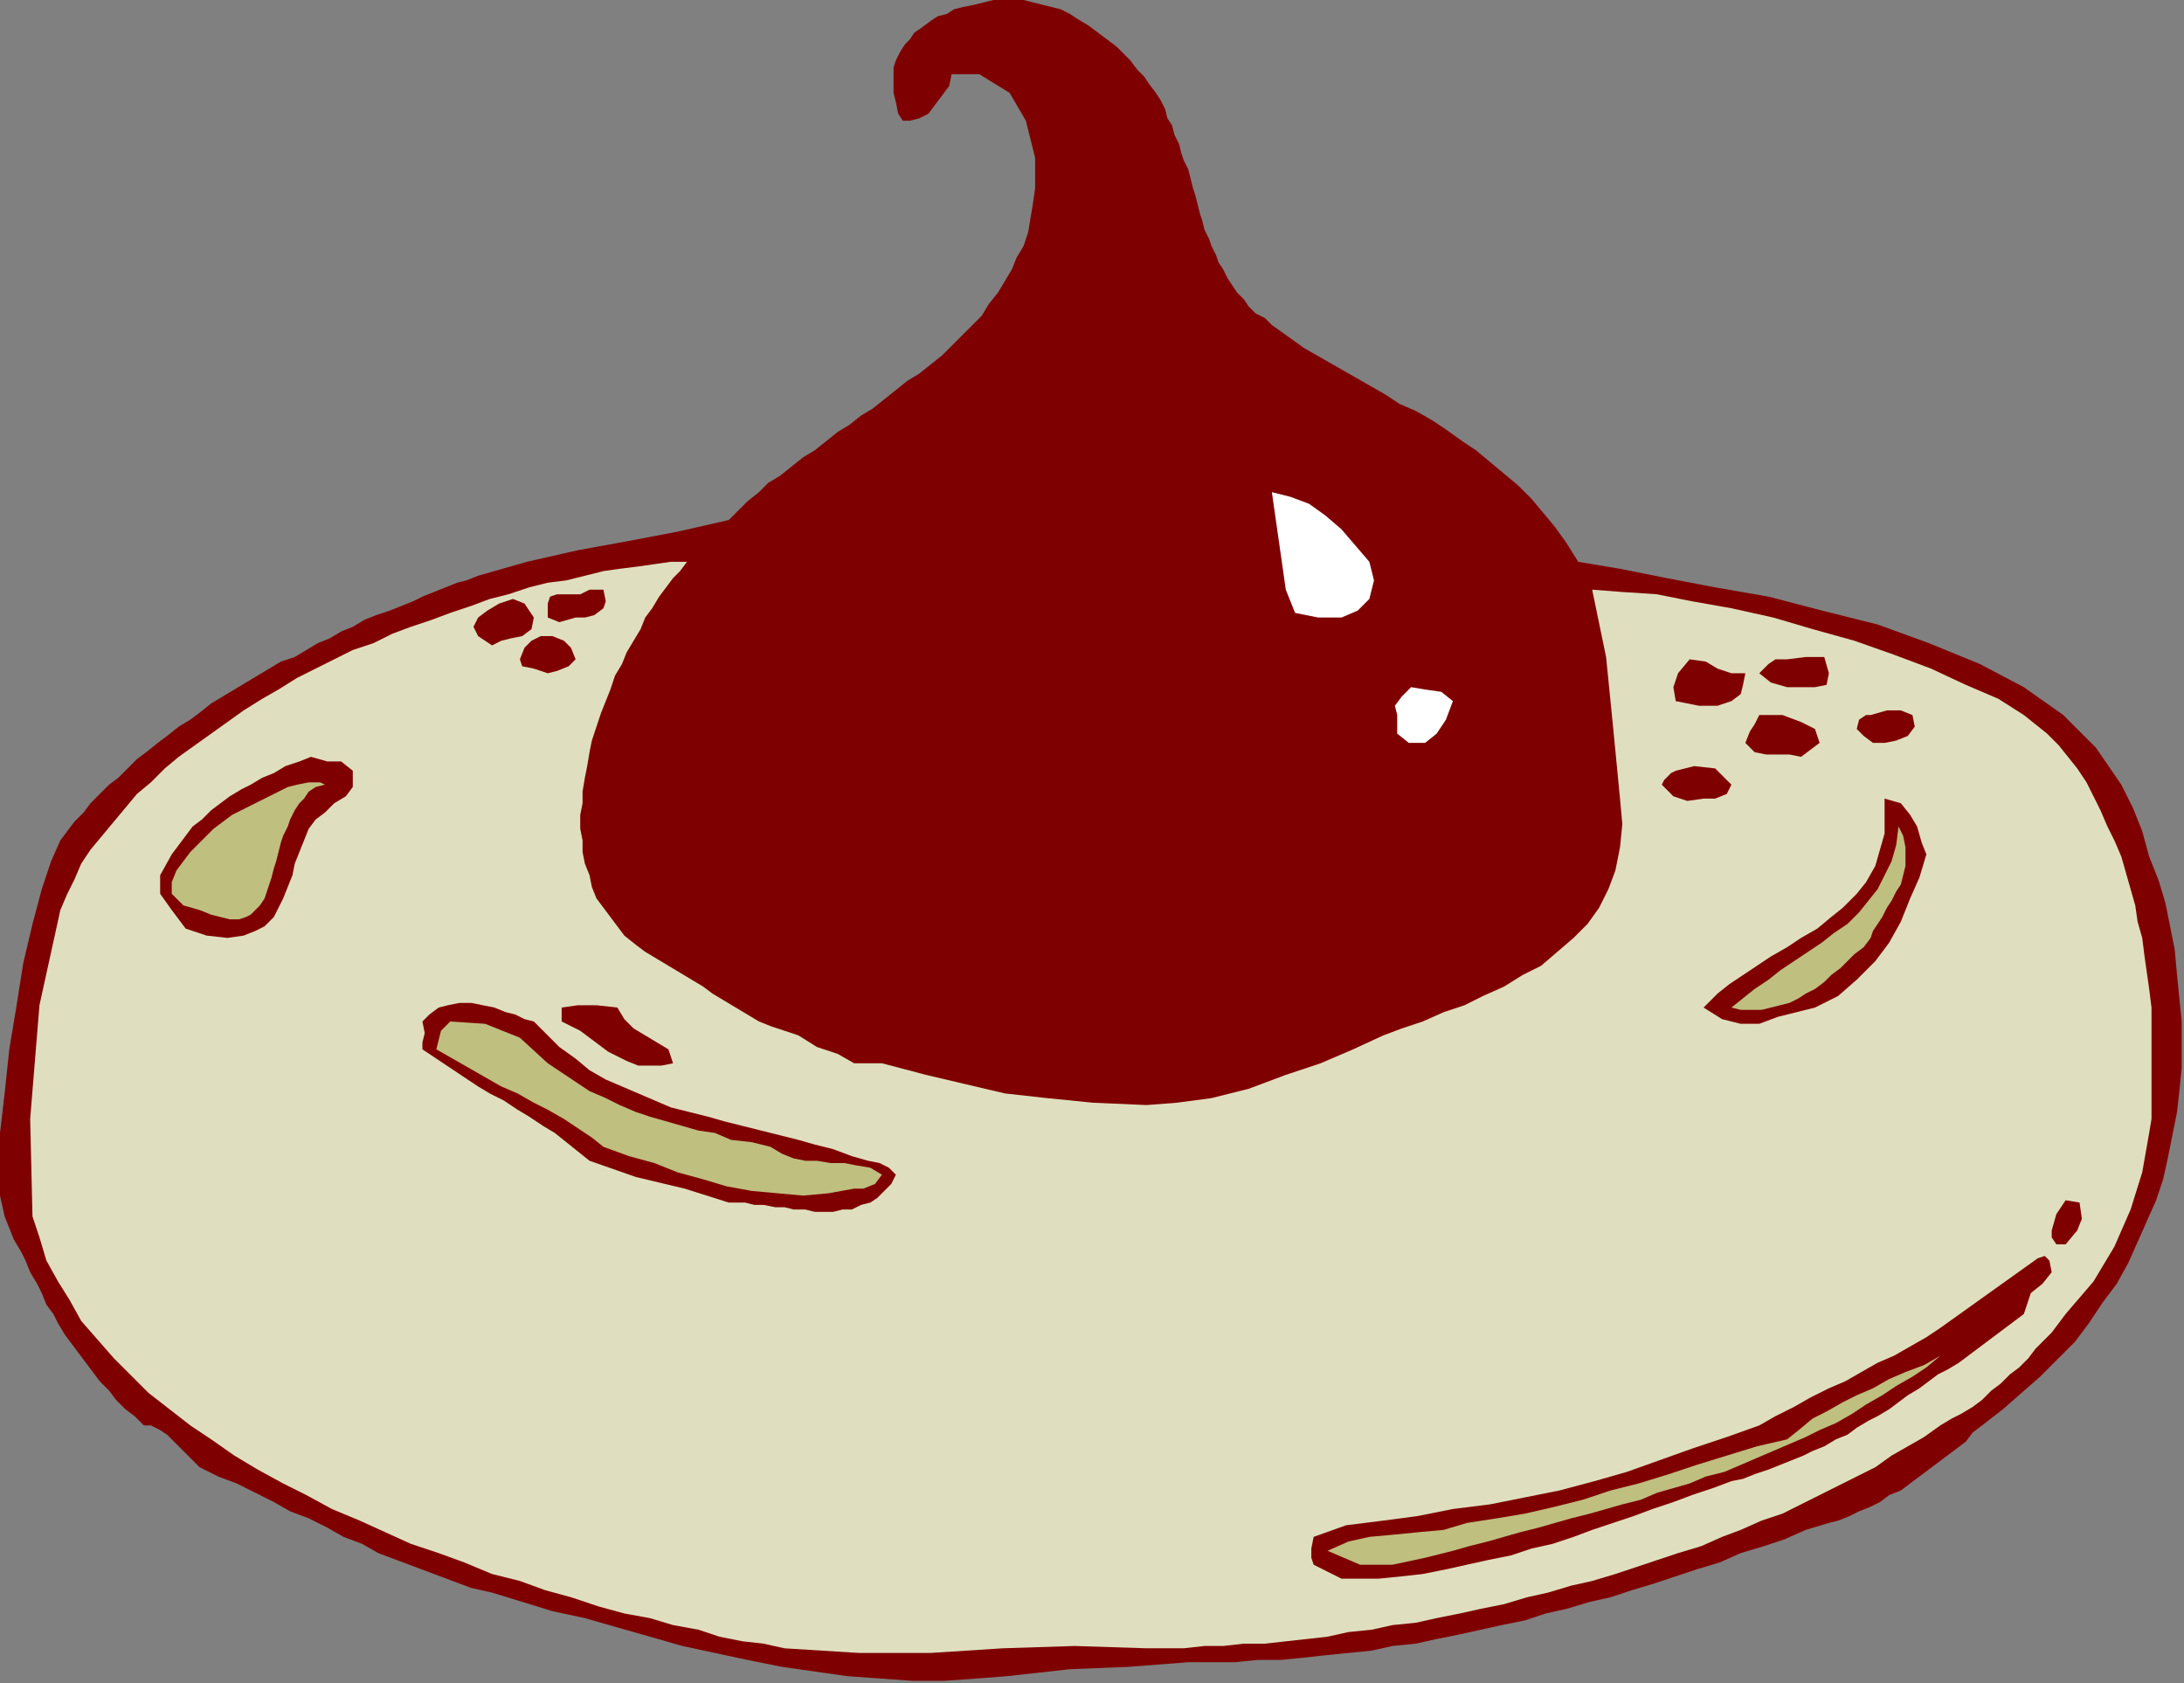 <?xml version="1.0" encoding="UTF-8" standalone="no"?>
<svg
   xmlns:dc="http://purl.org/dc/elements/1.1/"
   xmlns:cc="http://creativecommons.org/ns#"
   xmlns:rdf="http://www.w3.org/1999/02/22-rdf-syntax-ns#"
   xmlns:svg="http://www.w3.org/2000/svg"
   xmlns="http://www.w3.org/2000/svg"
   xmlns:sodipodi="http://sodipodi.sourceforge.net/DTD/sodipodi-0.dtd"
   xmlns:inkscape="http://www.inkscape.org/namespaces/inkscape"
   version="1.0"
   width="159.343mm"
   height="122.767mm"
   id="svg51"
   sodipodi:docname="OBSSG524.WMF">
  <rect width="100%" height="100%" fill="#808080" stroke="none"/>
  <sodipodi:namedview
     pagecolor="#ffffff"
     bordercolor="#666666"
     borderopacity="1"
     objecttolerance="10"
     gridtolerance="10"
     guidetolerance="10"
     inkscape:pageopacity="0"
     inkscape:pageshadow="2"
     inkscape:window-width="640"
     inkscape:window-height="480"
     id="namedview53" />
  <defs
     id="defs3">
    <pattern
       id="WMFhbasepattern"
       patternUnits="userSpaceOnUse"
       width="6"
       height="6"
       x="0"
       y="0" />
  </defs>
  <path
     style="fill:#7f0000;fill-rule:evenodd;fill-opacity:1;stroke:none;"
     d="  M 435.2,154.88   L 446.72,156.8   L 459.52,159.36   L 472.96,161.92   L 487.68,164.48   L 502.4,168.32   L 517.76,172.16   L 531.84,177.28   L 545.92,183.04   L 558.08,189.44   L 568.96,197.12   L 577.92,206.08   L 584.96,216.32   L 584.96,216.32   L 588.16,222.72   L 590.72,229.12   L 592.64,236.16   L 595.2,242.56   L 597.12,248.96   L 598.4,255.36   L 599.68,261.76   L 600.32,268.8   L 600.96,275.2   L 601.6,281.6   L 601.6,288   L 601.6,294.4   L 600.96,300.8   L 600.32,306.56   L 599.04,312.96   L 597.76,319.36   L 596.48,325.12   L 594.56,330.88   L 592,336.64   L 589.44,342.4   L 586.88,348.16   L 583.68,353.92   L 579.84,359.04   L 576,364.8   L 572.16,369.92   L 567.68,374.4   L 562.56,379.52   L 557.44,384   L 552.32,388.48   L 546.56,392.96   L 546.56,392.96   L 544,394.88   L 542.08,397.44   L 539.52,399.36   L 536.96,401.28   L 534.4,403.2   L 531.84,405.12   L 529.28,407.04   L 526.72,408.96   L 524.16,410.88   L 520.96,412.16   L 518.4,414.08   L 515.84,415.36   L 512.64,416.64   L 510.08,417.92   L 506.88,419.2   L 504.32,419.84   L 504.32,419.84   L 497.92,421.76   L 492.16,424.32   L 486.4,426.24   L 480,428.16   L 474.24,430.72   L 467.84,432.64   L 462.08,434.56   L 456.32,436.48   L 449.92,438.4   L 444.16,440.32   L 438.4,441.6   L 432,443.52   L 426.24,444.8   L 420.48,446.72   L 414.08,448   L 408.32,449.28   L 402.56,450.56   L 396.16,451.84   L 390.4,453.12   L 384,453.76   L 378.24,455.04   L 371.84,455.68   L 365.44,456.32   L 359.68,456.96   L 353.28,457.6   L 346.88,457.6   L 340.48,458.24   L 334.08,458.24   L 327.68,458.24   L 327.68,458.24   L 311.04,459.52   L 295.04,460.16   L 277.76,462.08   L 277.76,462.08   L 269.44,462.72   L 260.48,463.36   L 251.52,463.36   L 242.56,462.72   L 233.6,462.08   L 224.64,460.8   L 215.68,459.52   L 206.08,457.6   L 197.12,455.68   L 188.16,453.76   L 179.2,451.2   L 170.24,448.64   L 161.28,446.08   L 152.32,444.16   L 144,441.6   L 135.68,439.04   L 135.68,439.04   L 129.92,437.76   L 124.8,435.84   L 119.68,433.92   L 114.56,432   L 109.44,430.08   L 104.32,428.16   L 99.84,425.6   L 94.72,423.68   L 90.24,421.12   L 85.12,418.56   L 80,416.64   L 75.52,414.08   L 70.4,411.52   L 65.28,408.96   L 60.16,407.04   L 55.04,404.48   L 55.04,404.48   L 53.12,402.56   L 50.56,400   L 48.64,398.08   L 46.08,395.52   L 44.16,394.24   L 41.6,392.96   L 39.68,392.96   L 39.68,392.96   L 37.12,390.4   L 34.56,388.48   L 32,385.92   L 30.08,383.36   L 27.52,380.8   L 25.6,378.24   L 23.68,375.68   L 21.76,373.12   L 19.84,370.56   L 17.92,368   L 16,364.8   L 14.72,362.24   L 12.8,359.68   L 11.52,356.48   L 10.24,353.92   L 8.32,350.72   L 7.04,347.52   L 5.76,344.96   L 3.84,341.76   L 2.56,338.56   L 1.28,335.36   L 1.28,335.36   L 0,329.6   L 0,321.92   L 0,312.32   L 1.28,301.44   L 2.56,289.28   L 4.48,277.76   L 6.4,265.6   L 8.96,254.72   L 11.52,245.12   L 14.08,237.44   L 16.64,231.68   L 16.64,231.68   L 18.56,229.12   L 20.48,226.56   L 23.04,224   L 24.96,221.44   L 27.52,218.88   L 30.08,216.32   L 32.64,214.4   L 35.2,211.84   L 37.76,209.28   L 40.32,207.36   L 43.52,204.8   L 46.08,202.88   L 49.28,200.32   L 52.48,198.4   L 55.04,196.48   L 58.24,193.92   L 61.44,192   L 64.64,190.08   L 67.84,188.16   L 71.04,186.24   L 74.24,184.32   L 77.44,182.4   L 81.28,181.12   L 84.48,179.2   L 87.68,177.28   L 90.88,176   L 94.08,174.08   L 97.28,172.8   L 100.48,170.88   L 103.68,169.6   L 107.52,168.32   L 110.72,167.04   L 113.92,165.76   L 116.48,164.48   L 119.68,163.2   L 122.88,161.92   L 126.08,160.64   L 128.64,160   L 131.84,158.72   L 131.84,158.72   L 145.28,154.88   L 159.36,151.68   L 173.44,149.12   L 186.88,146.56   L 200.96,143.36   L 200.96,143.36   L 203.52,140.8   L 206.08,138.24   L 209.28,135.68   L 211.84,133.12   L 215.04,131.2   L 218.24,128.64   L 221.44,126.08   L 224.64,124.16   L 227.84,121.6   L 231.04,119.04   L 234.24,117.12   L 237.44,114.56   L 240.64,112.64   L 243.84,110.08   L 247.04,107.52   L 250.24,104.96   L 253.44,103.04   L 256.64,100.48   L 259.84,97.92   L 262.4,95.36   L 265.6,92.16   L 268.16,89.6   L 270.72,87.04   L 272.64,83.84   L 275.2,80.64   L 277.12,77.44   L 279.04,74.24   L 280.32,71.04   L 282.24,67.84   L 283.52,64   L 284.16,60.16   L 284.8,56.32   L 285.44,51.84   L 285.44,48   L 285.44,43.52   L 285.44,43.52   L 282.88,33.28   L 278.4,25.6   L 270.08,20.48   L 270.08,20.48   L 262.4,20.48   L 261.76,23.68   L 259.84,26.24   L 257.92,28.8   L 256,31.36   L 253.44,32.64   L 250.88,33.28   L 248.96,33.28   L 247.68,31.36   L 247.04,28.16   L 247.04,28.16   L 246.4,25.6   L 246.4,23.04   L 246.4,21.12   L 246.4,18.56   L 247.04,16.64   L 248.32,14.08   L 249.6,12.16   L 250.88,10.88   L 252.16,8.96   L 254.08,7.68   L 256.64,5.76   L 258.56,4.48   L 261.12,3.84   L 263.04,2.56   L 265.6,1.92   L 268.8,1.28   L 271.36,0.64   L 273.92,0   L 276.48,0   L 279.68,0   L 282.24,0   L 284.8,0.64   L 287.36,1.28   L 289.92,1.92   L 292.48,2.56   L 295.04,3.84   L 296.96,5.12   L 296.96,5.12   L 300.16,7.04   L 302.72,8.96   L 305.28,10.88   L 307.84,12.8   L 309.76,14.72   L 311.68,16.64   L 313.6,19.2   L 315.52,21.12   L 316.8,23.04   L 318.72,25.6   L 320,27.52   L 321.28,30.08   L 321.92,32.64   L 323.2,34.56   L 323.84,37.12   L 325.12,39.68   L 325.76,42.24   L 326.4,44.16   L 327.68,46.72   L 328.32,49.28   L 328.96,51.84   L 329.6,53.76   L 330.24,56.32   L 330.88,58.88   L 331.52,60.8   L 332.16,63.36   L 333.44,65.92   L 334.08,67.84   L 335.36,70.4   L 336,72.32   L 337.28,74.24   L 338.56,76.8   L 339.84,78.72   L 341.12,80.64   L 343.04,82.56   L 344.32,84.48   L 346.24,86.4   L 348.8,87.68   L 350.72,89.6   L 350.72,89.6   L 355.2,92.8   L 359.68,96   L 364.16,98.56   L 368.64,101.12   L 373.12,103.68   L 377.6,106.24   L 382.08,108.8   L 385.92,111.36   L 390.4,113.28   L 394.88,115.84   L 398.72,118.4   L 403.2,121.6   L 407.04,124.16   L 410.88,127.36   L 414.72,130.56   L 418.56,133.76   L 422.4,137.6   L 425.6,141.44   L 428.8,145.28   L 432,149.76   L 435.2,154.88  z "
     id="path5" />
  <path
     style="fill:#ffffff;fill-rule:evenodd;fill-opacity:1;stroke:none;"
     d="  M 377.6,154.88   L 377.6,155.52   L 377.6,156.16   L 377.6,154.88   L 377.6,154.88   L 378.88,160   L 377.6,165.12   L 374.4,168.32   L 369.92,170.24   L 369.92,170.24   L 363.52,170.24   L 357.12,168.96   L 354.56,162.56   L 354.56,162.56   L 350.72,135.68   L 355.84,136.96   L 360.96,138.88   L 365.44,142.08   L 369.92,145.92   L 373.76,150.4   L 377.6,154.88  z "
     id="path7" />
  <path
     style="fill:#dfdfbf;fill-rule:evenodd;fill-opacity:1;stroke:none;"
     d="  M 220.16,285.44   L 225.28,288.64   L 231.04,290.56   L 235.52,293.12   L 235.52,293.12   L 243.2,293.12   L 255.36,296.32   L 266.24,298.88   L 277.12,301.44   L 288.64,302.72   L 301.44,304   L 316.16,304.64   L 316.16,304.64   L 324.48,304   L 334.08,302.72   L 344.32,300.16   L 354.56,296.32   L 364.16,293.12   L 373.12,289.28   L 381.44,285.44   L 381.44,285.44   L 386.56,283.52   L 392.32,281.6   L 398.08,279.04   L 403.84,277.12   L 408.96,274.56   L 414.72,272   L 419.84,268.8   L 424.96,266.24   L 429.44,262.4   L 433.92,258.56   L 437.76,254.72   L 440.96,250.24   L 443.52,245.12   L 445.44,240   L 446.72,233.6   L 447.36,227.2   L 446.72,220.16   L 446.72,220.16   L 444.8,200.32   L 442.88,181.12   L 439.04,162.56   L 439.04,162.56   L 447.36,163.2   L 456.96,163.84   L 466.56,165.76   L 477.44,167.68   L 488.96,170.24   L 499.84,173.44   L 511.36,176.64   L 522.24,180.48   L 532.48,184.32   L 542.08,188.8   L 551.04,192.64   L 558.08,197.12   L 558.08,197.12   L 561.28,199.68   L 564.48,202.24   L 567.68,205.44   L 570.24,208.64   L 572.8,211.84   L 575.36,215.68   L 577.28,219.52   L 579.2,223.36   L 581.12,227.84   L 583.04,231.68   L 584.96,236.16   L 586.24,240.64   L 587.52,245.12   L 588.8,249.6   L 589.44,254.08   L 590.72,258.56   L 591.36,263.68   L 592,268.16   L 592.64,272.64   L 593.28,277.76   L 593.28,282.24   L 593.28,286.72   L 593.28,291.2   L 593.28,295.68   L 593.28,300.16   L 593.28,304   L 593.28,308.48   L 592.64,312.32   L 592.64,312.32   L 590.72,323.2   L 587.52,333.44   L 583.04,343.68   L 577.28,353.28   L 569.6,362.24   L 569.6,362.24   L 567.68,364.8   L 565.76,367.36   L 563.2,369.92   L 561.28,371.84   L 559.36,374.4   L 556.8,376.96   L 554.24,378.88   L 551.68,381.44   L 549.12,383.36   L 546.56,385.92   L 544,387.84   L 540.8,389.76   L 538.24,391.04   L 535.04,392.96   L 535.04,392.96   L 530.56,396.16   L 526.08,398.72   L 521.6,401.28   L 517.12,404.48   L 512,407.04   L 506.88,409.6   L 501.76,412.16   L 496.64,414.72   L 491.52,417.28   L 485.76,419.2   L 480,421.76   L 474.88,423.68   L 469.12,426.24   L 462.72,428.16   L 456.96,430.08   L 451.2,432   L 445.44,433.92   L 439.04,435.84   L 433.28,437.12   L 426.88,439.04   L 421.12,440.32   L 414.72,442.24   L 408.32,443.52   L 402.56,444.8   L 396.16,446.08   L 390.4,447.36   L 384,448   L 378.24,449.28   L 371.84,449.92   L 366.08,451.2   L 360.32,451.84   L 354.56,452.48   L 348.8,453.12   L 343.04,453.12   L 337.28,453.76   L 332.16,453.76   L 326.4,454.4   L 321.28,454.4   L 316.16,454.4   L 316.16,454.4   L 296.32,453.76   L 276.48,454.4   L 256.64,455.68   L 236.8,455.68   L 216.32,454.4   L 216.32,454.4   L 210.56,453.12   L 204.8,452.48   L 198.4,451.2   L 192.64,449.28   L 185.6,448   L 179.2,446.08   L 172.16,444.8   L 165.12,442.88   L 157.44,440.32   L 150.4,438.4   L 143.36,435.84   L 135.68,433.92   L 128,430.72   L 120.96,428.16   L 113.28,425.6   L 106.24,422.4   L 99.2,419.2   L 91.52,416   L 84.48,412.16   L 78.08,408.96   L 71.04,405.12   L 64.64,401.28   L 58.24,396.8   L 52.48,392.96   L 46.72,388.48   L 40.96,384   L 35.84,378.88   L 31.36,374.4   L 26.88,369.28   L 22.4,364.16   L 19.2,358.4   L 16,353.28   L 12.8,347.52   L 10.88,341.12   L 8.96,335.36   L 8.96,335.36   L 8.32,308.48   L 10.88,277.12   L 16.64,250.88   L 16.64,250.88   L 18.56,246.4   L 20.48,242.56   L 22.4,238.08   L 24.96,234.24   L 28.16,230.4   L 31.36,226.56   L 34.56,222.72   L 37.76,218.88   L 41.6,215.68   L 45.44,211.84   L 49.28,208.64   L 53.76,205.44   L 58.24,202.24   L 62.72,199.04   L 67.2,195.84   L 72.32,192.64   L 76.8,190.08   L 81.92,186.88   L 87.04,184.32   L 92.16,181.76   L 97.28,179.2   L 103.04,177.28   L 108.16,174.72   L 113.28,172.8   L 119.04,170.88   L 124.16,168.96   L 129.92,167.04   L 135.04,165.12   L 140.16,163.84   L 145.92,161.92   L 151.04,160.64   L 156.16,160   L 161.28,158.72   L 166.4,157.44   L 170.88,156.8   L 176,156.16   L 180.48,155.52   L 184.96,154.88   L 189.44,154.88   L 189.44,154.88   L 187.52,157.44   L 185.6,159.36   L 183.68,161.92   L 181.76,164.48   L 179.84,167.68   L 177.92,170.24   L 176.64,173.44   L 174.72,176.64   L 172.8,179.84   L 171.52,183.04   L 169.6,186.24   L 168.32,190.08   L 167.04,193.28   L 165.76,196.48   L 164.48,200.32   L 163.2,204.16   L 162.56,207.36   L 161.92,211.2   L 161.28,214.4   L 160.64,218.24   L 160.64,221.44   L 160,224.64   L 160,228.48   L 160.64,231.68   L 160.64,234.88   L 161.28,238.08   L 162.56,241.28   L 163.2,244.48   L 164.48,247.68   L 166.4,250.24   L 168.32,252.8   L 170.24,255.36   L 172.16,257.92   L 175.36,260.48   L 177.92,262.4   L 177.92,262.4   L 181.12,264.32   L 184.32,266.24   L 187.52,268.16   L 190.72,270.08   L 193.92,272   L 196.48,273.92   L 199.68,275.84   L 202.88,277.76   L 206.08,279.68   L 209.28,281.6   L 212.48,282.88   L 216.32,284.16   L 220.16,285.44  z "
     id="path9" />
  <path
     style="fill:#7f0000;fill-rule:evenodd;fill-opacity:1;stroke:none;"
     d="  M 166.4,162.56   L 167.04,165.76   L 166.4,167.68   L 163.84,169.6   L 161.28,170.24   L 158.72,170.24   L 158.72,170.24   L 154.24,171.52   L 151.04,170.24   L 151.04,166.4   L 151.04,166.4   L 151.68,164.48   L 153.6,163.84   L 156.8,163.84   L 160,163.84   L 162.56,162.56   L 162.56,162.56   L 166.4,162.56  z "
     id="path11" />
  <path
     style="fill:#7f0000;fill-rule:evenodd;fill-opacity:1;stroke:none;"
     d="  M 147.2,170.24   L 146.56,173.44   L 144,175.36   L 140.8,176   L 138.24,176.64   L 135.68,177.92   L 135.68,177.92   L 131.84,175.36   L 130.56,172.8   L 131.84,170.24   L 131.84,170.24   L 134.4,168.32   L 137.6,166.4   L 141.44,165.12   L 144.64,166.4   L 147.2,170.24  z "
     id="path13" />
  <path
     style="fill:#7f0000;fill-rule:evenodd;fill-opacity:1;stroke:none;"
     d="  M 504.32,185.6   L 503.68,188.8   L 500.48,189.44   L 496.64,189.44   L 496.64,189.44   L 492.8,189.44   L 488.32,188.16   L 485.12,185.6   L 485.12,185.6   L 487.68,183.04   L 489.6,181.76   L 492.8,181.76   L 492.8,181.76   L 497.92,181.12   L 503.04,181.12   L 504.32,185.6  z "
     id="path15" />
  <path
     style="fill:#7f0000;fill-rule:evenodd;fill-opacity:1;stroke:none;"
     d="  M 158.72,181.76   L 156.8,183.68   L 153.6,184.96   L 151.04,185.6   L 151.04,185.6   L 147.2,184.32   L 144,183.68   L 143.36,181.76   L 143.36,181.76   L 144.64,178.56   L 146.56,176.64   L 149.12,175.36   L 152.32,175.36   L 155.52,176.64   L 157.44,178.56   L 158.72,181.76  z "
     id="path17" />
  <path
     style="fill:#7f0000;fill-rule:evenodd;fill-opacity:1;stroke:none;"
     d="  M 481.28,185.6   L 480.64,188.8   L 480,191.36   L 477.44,193.28   L 477.44,193.28   L 473.6,194.56   L 468.48,194.56   L 462.08,193.28   L 462.08,193.28   L 461.44,189.44   L 462.72,185.6   L 465.92,181.76   L 465.92,181.76   L 470.4,182.4   L 473.6,184.32   L 477.44,185.6   L 481.28,185.6  z "
     id="path19" />
  <path
     style="fill:#ffffff;fill-rule:evenodd;fill-opacity:1;stroke:none;"
     d="  M 465.92,189.44   L 473.6,189.44   L 465.92,189.44  z "
     id="path21" />
  <path
     style="fill:#ffffff;fill-rule:evenodd;fill-opacity:1;stroke:none;"
     d="  M 400.64,193.28   L 398.72,198.4   L 396.16,202.24   L 392.96,204.8   L 392.96,204.8   L 388.48,204.8   L 385.28,202.24   L 385.28,197.12   L 385.28,197.12   L 384.64,194.56   L 386.56,192   L 389.12,189.44   L 389.12,189.44   L 392.96,190.08   L 397.44,190.72   L 400.64,193.28  z "
     id="path23" />
  <path
     style="fill:#7f0000;fill-rule:evenodd;fill-opacity:1;stroke:none;"
     d="  M 527.36,197.12   L 528,200.32   L 526.08,202.88   L 522.88,204.16   L 519.68,204.8   L 519.68,204.8   L 516.48,204.8   L 513.92,202.88   L 512,200.96   L 512,200.96   L 512.64,198.4   L 514.56,197.12   L 515.84,197.12   L 515.84,197.12   L 520.32,195.84   L 524.16,195.84   L 527.36,197.12  z "
     id="path25" />
  <path
     style="fill:#7f0000;fill-rule:evenodd;fill-opacity:1;stroke:none;"
     d="  M 500.48,200.96   L 501.76,204.8   L 499.2,206.72   L 496.64,208.64   L 496.64,208.64   L 493.44,208   L 490.24,208   L 487.04,208   L 483.84,207.36   L 481.28,204.8   L 481.28,204.8   L 482.56,201.6   L 483.84,199.68   L 485.12,197.12   L 485.12,197.12   L 491.52,197.12   L 496.64,199.04   L 500.48,200.96  z "
     id="path27" />
  <path
     style="fill:#7f0000;fill-rule:evenodd;fill-opacity:1;stroke:none;"
     d="  M 477.44,216.32   L 476.16,218.88   L 472.96,220.16   L 469.76,220.16   L 469.76,220.16   L 465.28,220.8   L 461.44,219.52   L 458.24,216.32   L 458.24,216.32   L 458.88,215.04   L 460.8,213.12   L 462.08,212.48   L 462.08,212.48   L 467.2,211.2   L 472.96,211.84   L 477.44,216.32  z "
     id="path29" />
  <path
     style="fill:#7f0000;fill-rule:evenodd;fill-opacity:1;stroke:none;"
     d="  M 97.28,212.48   L 97.28,216.96   L 95.36,219.52   L 92.16,221.44   L 89.6,224   L 89.6,224   L 87.04,225.92   L 85.12,228.48   L 83.84,231.68   L 82.56,234.88   L 81.28,238.08   L 80.64,241.28   L 79.36,244.48   L 78.08,247.68   L 76.8,250.24   L 75.52,252.8   L 72.96,255.36   L 70.4,256.64   L 67.2,257.92   L 62.72,258.56   L 62.72,258.56   L 56.96,257.92   L 51.2,256   L 47.36,250.88   L 47.36,250.88   L 44.16,246.4   L 44.16,241.28   L 47.36,235.52   L 47.36,235.52   L 49.28,232.96   L 51.2,230.4   L 53.12,227.84   L 55.68,225.92   L 58.24,223.36   L 60.8,221.44   L 63.36,219.52   L 66.56,217.6   L 69.12,216.32   L 72.32,214.4   L 75.52,213.12   L 78.72,211.2   L 82.56,209.92   L 85.76,208.64   L 85.76,208.64   L 90.24,209.92   L 94.08,209.92   L 97.28,212.48  z "
     id="path31" />
  <path
     style="fill:#7f0000;fill-rule:evenodd;fill-opacity:1;stroke:none;"
     d="  M 531.2,235.52   L 529.28,241.92   L 526.72,247.68   L 524.16,254.08   L 520.96,259.84   L 517.12,264.96   L 512,270.08   L 506.88,274.56   L 500.48,277.76   L 500.48,277.76   L 495.36,279.04   L 490.24,280.32   L 485.12,282.24   L 480,282.24   L 474.88,280.96   L 469.76,277.76   L 469.76,277.76   L 473.6,273.92   L 476.8,271.36   L 480.64,268.8   L 484.48,266.24   L 488.32,263.68   L 492.8,261.12   L 496.64,258.56   L 501.12,256   L 504.96,252.8   L 508.16,250.24   L 512,246.4   L 514.56,243.2   L 517.12,238.72   L 518.4,234.24   L 519.68,229.76   L 519.68,224   L 519.68,224   L 519.68,220.16   L 524.16,221.44   L 526.72,224.64   L 528.64,227.84   L 529.92,232.32   L 531.2,235.52  z "
     id="path33" />
  <path
     style="fill:#bfbf7f;fill-rule:evenodd;fill-opacity:1;stroke:none;"
     d="  M 89.6,216.32   L 87.04,216.96   L 85.12,218.24   L 83.84,220.16   L 82.56,221.44   L 81.28,223.36   L 80,225.92   L 79.36,227.84   L 78.08,230.4   L 77.44,232.32   L 76.8,234.88   L 76.16,237.44   L 75.52,239.36   L 74.88,241.92   L 74.24,243.84   L 73.6,245.76   L 72.96,247.68   L 71.68,249.6   L 70.4,250.88   L 69.12,252.16   L 67.84,252.8   L 65.92,253.44   L 63.36,253.44   L 60.8,252.8   L 58.24,252.16   L 55.04,250.88   L 55.04,250.88   L 50.56,249.6   L 47.36,246.4   L 47.36,243.2   L 47.36,243.2   L 48.64,240   L 50.56,237.44   L 52.48,234.88   L 54.4,232.96   L 56.96,230.4   L 58.88,228.48   L 61.44,226.56   L 64,224.64   L 66.56,223.36   L 69.12,222.08   L 71.68,220.8   L 74.24,219.52   L 76.8,218.24   L 79.36,216.96   L 81.92,216.32   L 81.92,216.32   L 85.12,215.68   L 88.32,215.68   L 89.6,216.32  z "
     id="path35" />
  <path
     style="fill:#bfbf7f;fill-rule:evenodd;fill-opacity:1;stroke:none;"
     d="  M 515.84,258.56   L 513.92,261.12   L 511.36,263.04   L 509.44,264.96   L 507.52,266.88   L 504.96,268.8   L 503.04,270.72   L 500.48,272.64   L 497.92,273.92   L 496,275.2   L 493.44,276.48   L 490.88,277.12   L 488.32,277.76   L 485.76,278.4   L 483.2,278.4   L 480,278.4   L 477.44,277.76   L 477.44,277.76   L 480.64,275.2   L 483.84,272.64   L 487.68,270.08   L 490.88,267.52   L 494.72,264.96   L 498.56,262.4   L 502.4,259.84   L 505.6,257.28   L 509.44,254.72   L 512.64,251.52   L 515.2,248.32   L 517.76,245.12   L 519.68,241.28   L 521.6,237.44   L 522.88,232.96   L 523.52,227.84   L 523.52,227.84   L 524.8,230.4   L 525.44,233.6   L 525.44,236.16   L 525.44,238.72   L 524.8,241.28   L 524.16,243.84   L 522.88,245.76   L 521.6,248.32   L 520.32,250.24   L 519.04,252.8   L 517.76,254.72   L 516.48,256.64   L 515.84,258.56  z "
     id="path37" />
  <path
     style="fill:#7f0000;fill-rule:evenodd;fill-opacity:1;stroke:none;"
     d="  M 147.2,281.6   L 151.04,285.44   L 154.24,288.64   L 158.72,291.84   L 162.56,295.04   L 167.04,297.6   L 171.52,299.52   L 176,301.44   L 180.48,303.36   L 184.96,305.28   L 190.08,306.56   L 195.2,307.84   L 199.68,309.12   L 204.8,310.4   L 209.92,311.68   L 215.04,312.96   L 220.16,314.24   L 224.64,315.52   L 229.76,316.8   L 234.88,318.72   L 239.36,320   L 239.36,320   L 242.56,320.64   L 245.12,321.92   L 247.04,323.84   L 247.04,323.84   L 245.76,326.4   L 243.84,328.32   L 241.92,330.24   L 240,331.52   L 237.44,332.16   L 234.88,333.44   L 232.32,333.44   L 229.76,334.08   L 227.2,334.08   L 224.64,334.08   L 222.08,333.44   L 218.88,333.44   L 216.32,332.8   L 213.76,332.8   L 210.56,332.16   L 208,332.16   L 205.44,331.52   L 203.52,331.52   L 200.96,331.52   L 200.96,331.52   L 188.8,327.68   L 175.36,324.48   L 162.56,320   L 162.56,320   L 159.36,317.44   L 156.16,314.88   L 152.96,312.32   L 149.76,310.4   L 145.92,307.84   L 142.72,305.92   L 138.88,303.36   L 135.04,301.44   L 131.84,299.52   L 128,296.96   L 124.16,294.4   L 120.32,291.84   L 116.48,289.28   L 116.48,289.28   L 116.48,287.36   L 117.12,284.8   L 116.48,281.6   L 116.48,281.6   L 118.4,279.68   L 120.96,277.76   L 123.52,277.12   L 126.72,276.48   L 129.92,276.48   L 133.12,277.12   L 136.32,277.76   L 139.52,279.04   L 142.08,279.68   L 144.64,280.96   L 147.2,281.6  z "
     id="path39" />
  <path
     style="fill:#7f0000;fill-rule:evenodd;fill-opacity:1;stroke:none;"
     d="  M 177.92,285.44   L 181.12,287.36   L 184.32,289.28   L 185.6,293.12   L 185.6,293.12   L 182.4,293.76   L 178.56,293.76   L 176,293.76   L 172.8,292.48   L 170.24,291.2   L 167.68,289.92   L 165.12,288   L 162.56,286.08   L 160,284.16   L 157.44,282.88   L 154.88,281.6   L 154.88,281.6   L 154.88,277.76   L 159.36,277.12   L 164.48,277.12   L 170.24,277.76   L 170.24,277.76   L 172.16,280.96   L 174.72,283.52   L 177.92,285.44  z "
     id="path41" />
  <path
     style="fill:#bfbf7f;fill-rule:evenodd;fill-opacity:1;stroke:none;"
     d="  M 151.04,293.12   L 154.88,295.68   L 158.72,298.24   L 162.56,300.8   L 167.04,302.72   L 170.88,304.64   L 175.36,306.56   L 179.2,307.84   L 183.68,309.12   L 188.16,310.4   L 192.64,311.68   L 197.12,312.32   L 197.12,312.32   L 201.6,314.24   L 207.36,314.88   L 212.48,316.16   L 212.48,316.16   L 215.68,318.08   L 218.88,319.36   L 222.08,320   L 225.28,320   L 229.12,320.64   L 232.96,320.64   L 236.16,321.28   L 240,321.92   L 243.2,323.84   L 243.2,323.84   L 241.28,326.4   L 238.08,327.68   L 235.52,327.68   L 235.52,327.68   L 228.48,328.96   L 221.44,329.6   L 214.4,328.96   L 207.36,328.32   L 200.32,327.04   L 193.92,325.12   L 186.88,323.2   L 180.48,320.64   L 173.44,318.72   L 166.4,316.16   L 166.4,316.16   L 163.2,313.6   L 159.36,311.04   L 155.52,308.48   L 151.04,305.92   L 147.2,304   L 142.72,301.44   L 138.24,299.52   L 133.76,296.96   L 129.28,294.4   L 124.8,291.84   L 120.32,289.28   L 120.32,289.28   L 120.96,286.72   L 121.6,284.16   L 124.16,281.6   L 124.16,281.6   L 133.76,282.24   L 143.36,286.08   L 151.04,293.12  z "
     id="path43" />
  <path
     style="fill:#7f0000;fill-rule:evenodd;fill-opacity:1;stroke:none;"
     d="  M 573.44,331.52   L 574.08,336   L 572.8,339.2   L 569.6,343.04   L 569.6,343.04   L 567.04,343.04   L 565.76,341.12   L 565.76,339.2   L 565.76,339.2   L 567.04,334.72   L 569.6,330.88   L 573.44,331.52  z "
     id="path45" />
  <path
     style="fill:#7f0000;fill-rule:evenodd;fill-opacity:1;stroke:none;"
     d="  M 565.76,350.72   L 563.2,353.92   L 560,356.48   L 558.08,362.24   L 558.08,362.24   L 555.52,364.16   L 552.96,366.08   L 550.4,368   L 547.84,369.92   L 545.28,371.84   L 542.72,373.76   L 540.16,375.68   L 536.96,377.6   L 534.4,378.88   L 531.84,380.8   L 529.28,382.72   L 526.08,384.64   L 523.52,386.56   L 520.96,388.48   L 517.76,390.4   L 515.2,391.68   L 512,393.6   L 509.44,395.52   L 506.24,396.8   L 503.04,398.72   L 499.84,400   L 497.28,401.28   L 494.08,402.56   L 490.88,403.84   L 487.68,405.12   L 483.84,406.4   L 480.64,407.68   L 477.44,408.32   L 477.44,408.32   L 472.32,410.24   L 466.56,412.16   L 461.44,414.08   L 455.68,416   L 450.56,417.92   L 444.8,419.84   L 439.04,421.76   L 433.92,423.68   L 428.16,425.6   L 422.4,426.88   L 416.64,428.8   L 410.24,430.08   L 404.48,431.36   L 398.72,432.64   L 392.32,433.92   L 386.56,434.56   L 380.16,435.2   L 373.76,435.2   L 373.76,435.2   L 369.92,435.2   L 366.08,433.28   L 362.24,431.36   L 362.24,431.36   L 361.6,429.44   L 361.6,426.88   L 362.24,423.68   L 362.24,423.68   L 371.2,420.48   L 381.44,419.2   L 391.04,417.92   L 400.64,416   L 400.64,416   L 410.88,414.72   L 420.48,412.8   L 430.08,410.88   L 439.68,408.32   L 448.64,405.76   L 457.6,402.56   L 466.56,399.36   L 476.16,396.16   L 485.12,392.96   L 485.12,392.96   L 489.6,390.4   L 494.72,387.84   L 499.2,385.28   L 504.32,382.72   L 508.8,380.8   L 513.28,378.24   L 517.76,375.68   L 522.24,373.76   L 526.72,371.2   L 531.2,368.64   L 535.04,366.08   L 535.04,366.08   L 561.92,346.88   L 563.84,346.24   L 565.12,347.52   L 565.76,350.72  z "
     id="path47" />
  <path
     style="fill:#bfbf7f;fill-rule:evenodd;fill-opacity:1;stroke:none;"
     d="  M 400.64,427.52   L 392.96,429.44   L 384,431.36   L 375.04,431.36   L 366.08,427.52   L 366.08,427.52   L 371.84,424.96   L 377.6,423.68   L 384.64,423.04   L 391.04,422.4   L 398.08,421.76   L 404.48,419.84   L 404.48,419.84   L 412.8,418.56   L 420.48,417.28   L 428.8,415.36   L 436.48,413.44   L 444.16,410.88   L 451.84,408.96   L 460.16,406.4   L 467.84,403.84   L 476.16,401.28   L 484.48,398.72   L 492.8,396.8   L 492.8,396.8   L 496,394.24   L 499.84,391.04   L 503.68,389.12   L 508.16,386.56   L 512,384.64   L 516.48,382.72   L 520.96,380.16   L 525.44,378.24   L 530.56,376.32   L 535.04,373.76   L 535.04,373.76   L 531.2,376.96   L 527.36,379.52   L 522.88,382.08   L 519.04,384.64   L 514.56,387.2   L 510.72,389.76   L 506.24,392.32   L 501.76,394.24   L 497.92,396.16   L 493.44,398.08   L 488.96,400   L 484.48,401.92   L 480,403.84   L 475.52,405.76   L 470.4,407.04   L 465.92,408.96   L 461.44,410.24   L 456.96,411.52   L 452.48,413.44   L 447.36,414.72   L 442.88,416   L 438.4,417.28   L 433.28,418.56   L 428.8,419.84   L 424.32,421.12   L 419.2,422.4   L 414.72,423.68   L 410.24,424.96   L 405.12,426.24   L 400.64,427.52  z "
     id="path49" />
</svg>

